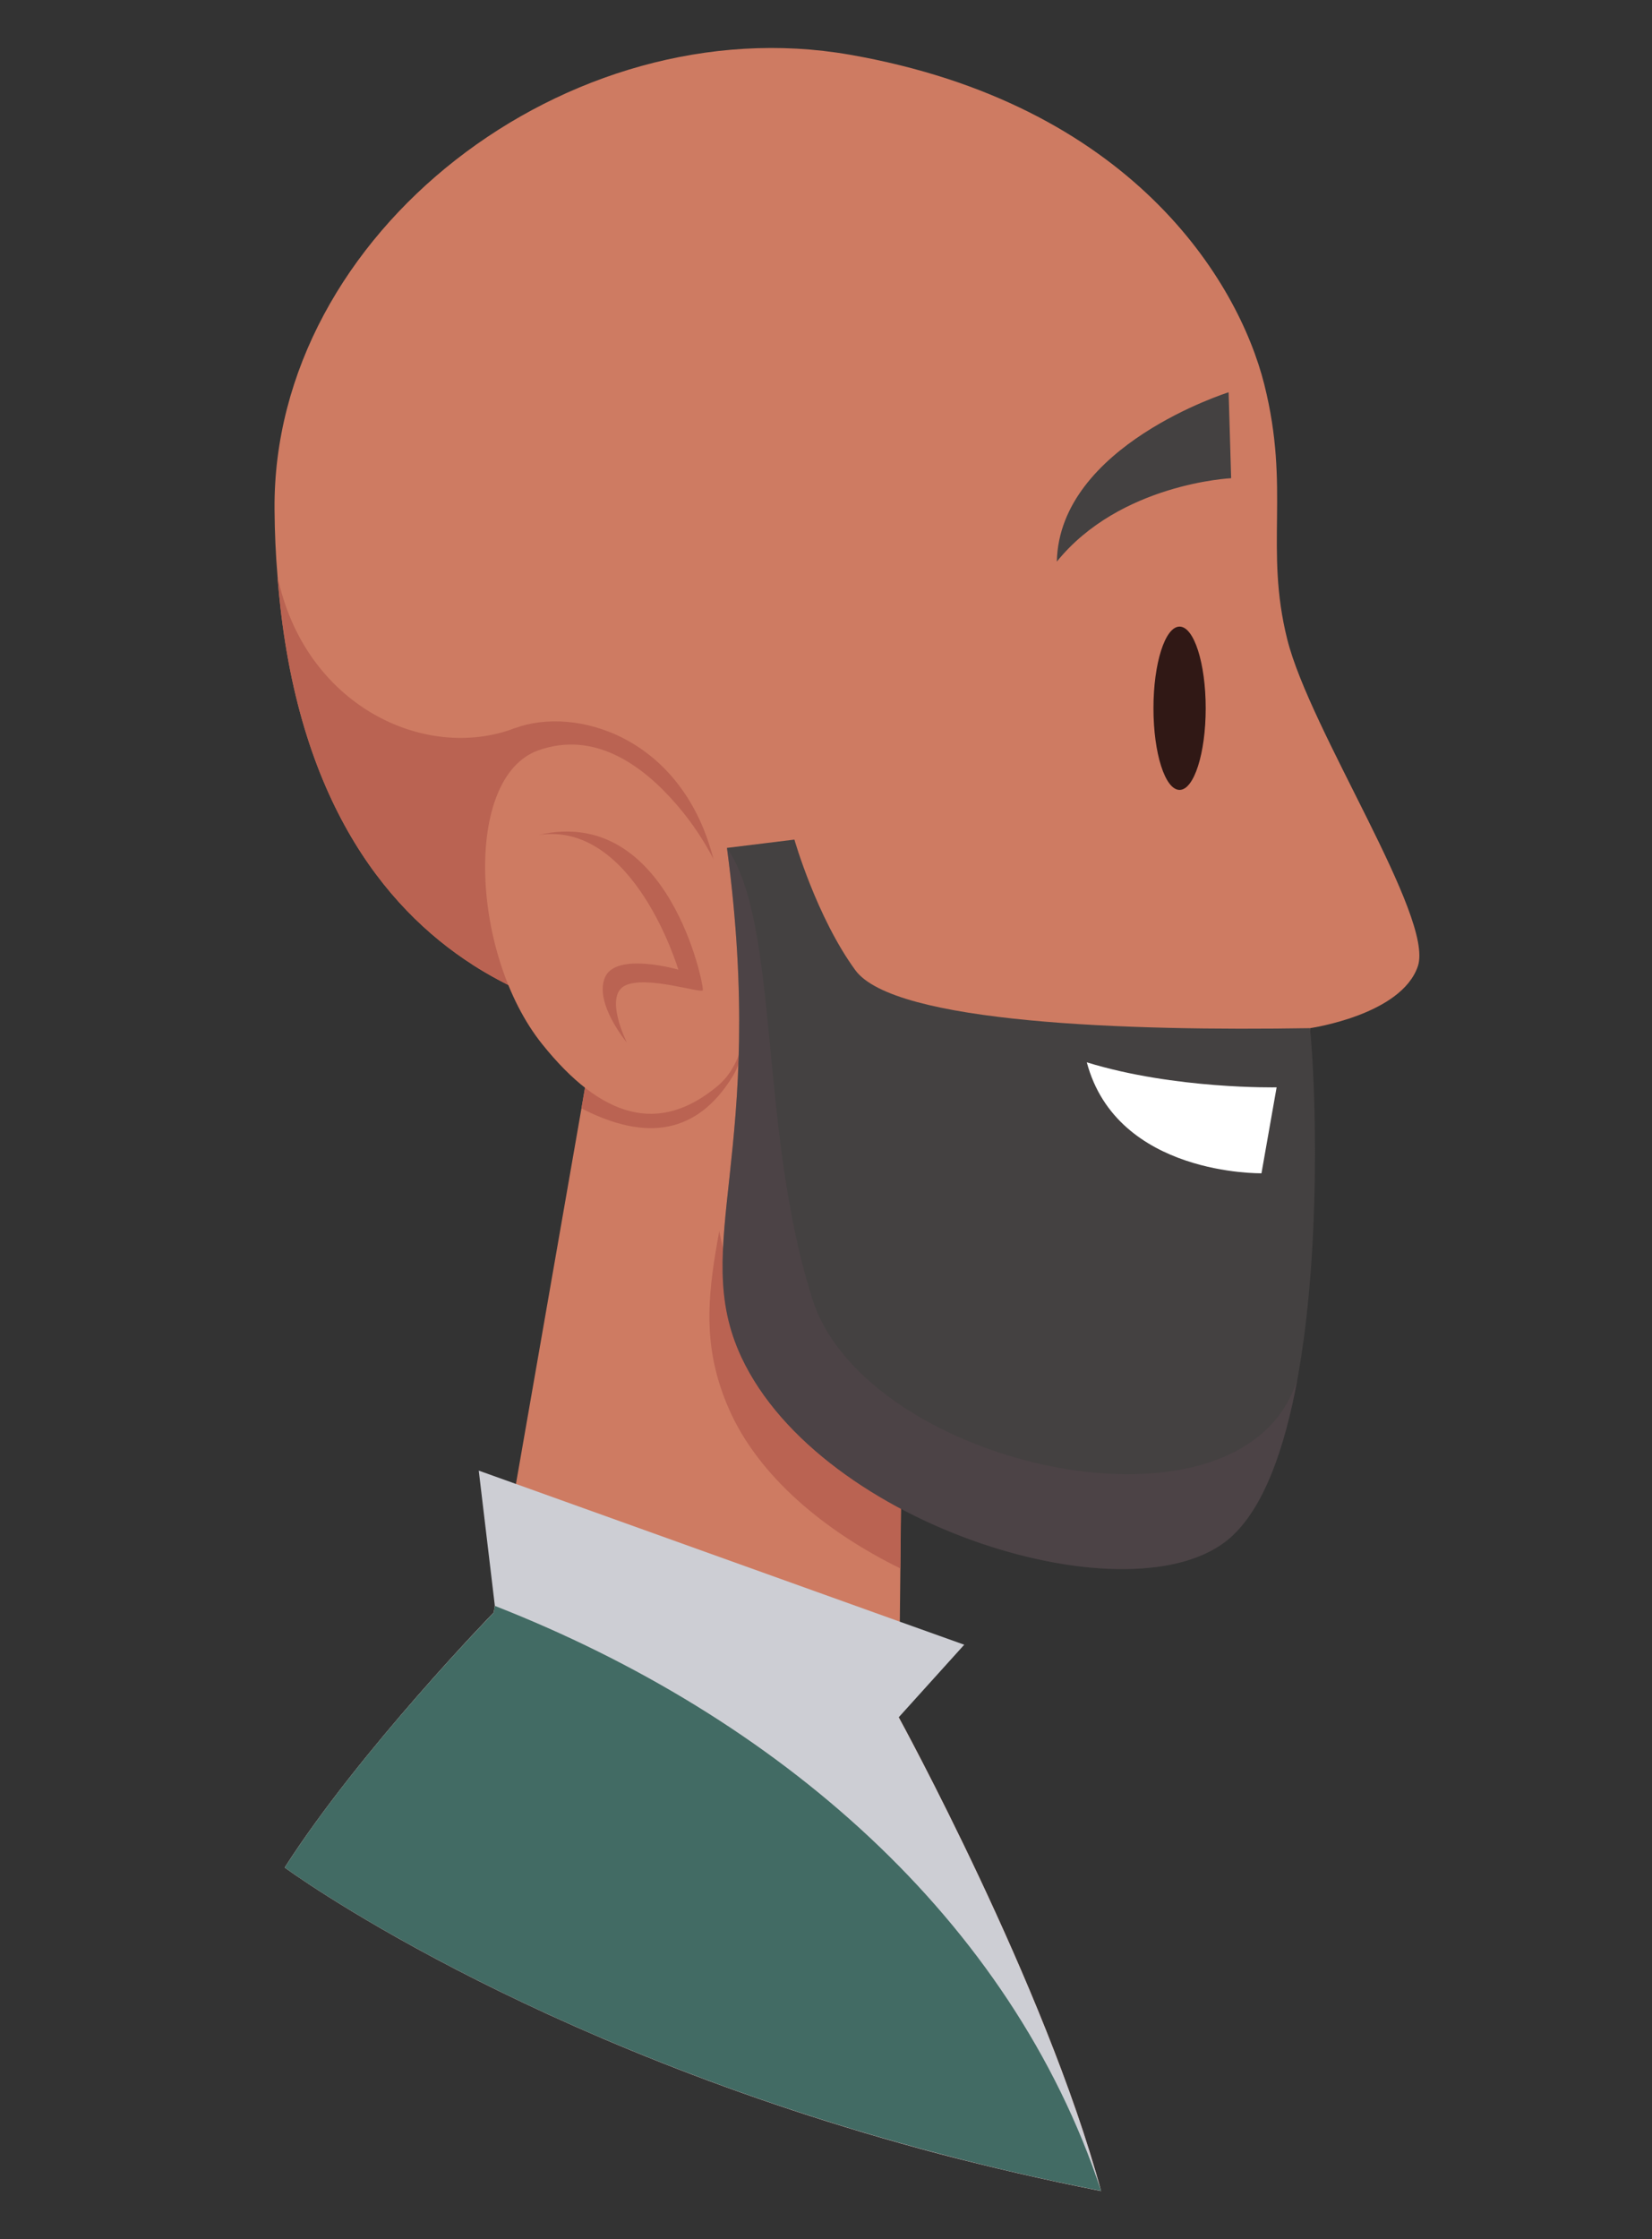 <?xml version="1.0" encoding="UTF-8"?>
<svg xmlns="http://www.w3.org/2000/svg" version="1.1" viewBox="0 0 797.17 1080">
  <rect x="0" y="0" width="797.17" height="1080" fill="#333333" stroke="none"/>
  <defs>
    <style>
      .cls-1 {
        fill: #f7bc81;
      }

      .cls-1, .cls-2, .cls-3, .cls-4, .cls-5, .cls-6, .cls-7, .cls-8, .cls-9, .cls-10, .cls-11, .cls-12, .cls-13, .cls-14, .cls-15, .cls-16 {
        stroke-width: 0px;
      }

      .cls-2 {
        fill: #5e4852;
        mix-blend-mode: multiply;
        opacity: .3;
      }

      .cls-2, .cls-17 {
        isolation: isolate;
      }

      .cls-3 {
        fill: #eda564;
      }

      .cls-4 {
        fill: #eda462;
      }

      .cls-5 {
        fill: #563d2a;
      }

      .cls-6 {
        fill: #301815;
      }

      .cls-7 {
        fill: #a86931;
      }

      .cls-8 {
        fill: #426b64;
      }

      .cls-9 {
        fill: #ba6352;
      }

      .cls-10 {
        fill: #d66832;
      }

      .cls-11 {
        fill: #ffc0cc;
      }

      .cls-12 {
        fill: #ce7b62;
      }

      .cls-13 {
        fill: #e88b3f;
      }

      .cls-14 {
        fill: #444141;
      }

      .cls-15 {
        fill: #fff;
      }

      .cls-16 {
        fill: #cdced4;
      }
    </style>
  </defs>
  <g class="cls-17">
    <g id="Layer_1" data-name="Layer 1">
      <path class="cls-3" d="M-845.89,569.53s32.15-38.23,61.64-23.88c29.48,14.35,13.45,160.13-36.19,187.57-49.64,27.45-34.86-31.05-34.86-31.05l13.84-116.29-4.43-16.35Z"/>
      <path class="cls-1" d="M-1174.54,174.19v739.35s319.16,21.41,339.04-281.4c19.72-300.96-38.19-457.95-339.04-457.95Z"/>
      <path class="cls-13" d="M-786.06,624.5s12.08-82.06-16.51-43.4c-20.07,27.09-29.48,103.55-28.15,119.08,1.33,15.53,28.15-9.96,29.48-37.44,1.33-27.49-8.51-38.23-8.51-38.23,0,0,14.74-37.05,17.88-39.21,3.14-2.16,5.8,39.21,5.8,39.21Z"/>
      <path class="cls-4" d="M-1174.54,675.86s32.66-.78,45.01-11.76l12.35-11.17c-1.29,13.07-7.92,25.03-18.31,33.05-11.65,8.53-25.04,14.38-39.21,17.13l.16-27.25Z"/>
      <path class="cls-7" d="M-937.52,458.25s-16.86-52.46-62.3-64.3c-45.44-11.84-63.79,14.66-49.76,21.21,14.04,6.55,27.68-8.7,60.54,2.08,32.86,10.78,51.52,41.01,51.52,41.01Z"/>
      <path class="cls-10" d="M-1174.54,778.23c68.26,0,97.2-33.92,107.59-51.52,2.65-4.54,1.12-10.38-3.43-13.03-.53-.31-1.09-.57-1.67-.77h0c-4.22-1.54-8.94.1-11.29,3.92-7.84,13.49-31.8,42.19-91.2,42.19v19.21Z"/>
      <path class="cls-5" d="M-857.34,200.62s49.99-118.57,168.6-108.88c118.61,9.68,159.73,162.32,133.11,255.4-26.62,93.08-130.68,248.74-104.06,290.69,26.62,41.95,75.01,14.94,75.01,14.94,0,0-104.14,106.37-154.87,0-96.34-202.04,12.78-403.85-29.92-420.67-42.7-16.82-62.73,2.39-62.73,2.39l-25.13-33.88Z"/>
      <path class="cls-3" d="M-1503.14,569.53s-32.19-38.23-61.67-23.88c-29.48,14.35-13.45,160.13,36.19,187.57,49.64,27.45,34.86-31.05,34.86-31.05l-13.84-116.29,4.47-16.35Z"/>
      <path class="cls-1" d="M-1174.54,174.19v739.35s-319.16,21.41-339-281.4c-19.76-300.96,38.15-457.95,339-457.95Z"/>
      <path class="cls-13" d="M-1563.01,624.5s-12.08-82.06,16.55-43.4c20.04,27.09,29.48,103.55,28.11,119.08s-28.11-9.96-29.48-37.44,8.51-38.23,8.51-38.23c0,0-14.74-37.05-17.88-39.21-3.14-2.16-5.8,39.21-5.8,39.21Z"/>
      <path class="cls-4" d="M-1174.54,675.86s-32.66-.78-45.01-11.76l-12.35-11.17c1.31,13.07,7.95,25.03,18.35,33.05,11.59,8.5,24.91,14.35,39.01,17.13v-27.25Z"/>
      <path class="cls-7" d="M-1411.51,458.25s16.82-52.46,62.26-64.3c45.44-11.84,63.79,14.66,49.79,21.21-14,6.55-27.72-8.7-60.58,2.08-32.86,10.78-51.48,41.01-51.48,41.01Z"/>
      <path class="cls-10" d="M-1174.54,778.23c-68.26,0-97.16-33.92-107.59-51.52-2.65-4.54-1.12-10.38,3.43-13.03.53-.31,1.09-.57,1.67-.77h0c4.22-1.54,8.94.1,11.29,3.92,7.84,13.49,31.8,42.19,91.2,42.19v19.21Z"/>
      <path class="cls-5" d="M-1491.69,200.62s-50.03-118.57-168.6-108.88c-118.57,9.68-159.7,162.32-133.31,255.4,26.39,93.08,130.72,248.82,104.26,290.69-26.47,41.87-75.01,14.94-75.01,14.94,0,0,104.14,106.37,154.87,0,96.34-202.04-12.78-403.85,29.92-420.67,42.7-16.82,62.54,2.39,62.54,2.39l25.33-33.88ZM-1174.54,229.67s34.46-38.7,142.13,26.62c107.67,65.32,113.7,265.95,113.7,265.95,0,0,.82-75.59,0-120.76-.82-45.17-15.96-91.94-15.96-91.94,0,0,38.54,47.6,62.73,139.54,15.46,60.37,27.6,121.53,36.39,183.22,0,0,68.22-192.91,28.31-357.46-39.91-164.56-198.12-246.82-367.34-199.96l.04,154.8Z"/>
      <path class="cls-11" d="M-829.42,156.11s38.35,69.32,34.78,81.44-24.82,26-40.54,0c-15.72-26-30.23-59.28-30.23-71.4s27.45-26,35.99-10.04Z"/>
      <path class="cls-5" d="M-1174.54,229.67s-34.46-38.7-142.13,26.62c-107.67,65.32-113.7,265.95-113.7,265.95,0,0-.78-75.59,0-120.76.78-45.17,16-91.94,16-91.94,0,0-38.58,47.6-62.73,139.54-15.46,60.36-27.59,121.53-36.35,183.22,0,0-68.26-192.91-28.35-357.46,39.91-164.56,198.12-246.82,367.34-199.96l-.08,154.8Z"/>
      <path class="cls-11" d="M-1519.61,156.11s-38.39,69.32-34.78,81.44c3.61,12.12,24.78,26,40.5,0,15.72-26,30.23-59.28,30.23-71.4s-27.45-26-35.95-10.04Z"/>
      <path class="cls-6" d="M-1317.38,548.74s9.22,67.3-34.19,67.3c-41.84,0-35.04-62.66-35.04-62.66,0,0,22.13-25.92,69.23-4.64Z"/>
      <path class="cls-15" d="M-1320.53,560.42c-.02-4.37-3.57-7.89-7.94-7.87s-7.89,3.57-7.87,7.94c.02,4.37,3.57,7.89,7.94,7.87,4.36-.03,7.88-3.58,7.87-7.94Z"/>
      <path class="cls-6" d="M-1353.02,530.92c-2.14.2-4.21.52-6.2.94-10.51,1.34-42.96,4.29-57.88-7.98,0,0-3.99-2.52-7.02-5.36,0,0,4.24,10.49,13.89,16.11,9.65,5.62,18.22,7.49,18.22,7.49,0,0-13.66,3.85-23.78-.39,0,0,7.72,5.78,13.31,7.51,3.68,1.14,7.76,1.72,10.92,2.01-7.24,8.02-10.68,15.33-10.68,15.33,0,0,21.16-19.04,49.26-21.86,28.11-2.83,35.86,5.54,35.86,5.54,0,0-1.95-22.52-35.9-19.33Z"/>
      <path class="cls-6" d="M-960.16,553.37s6.79,62.66-35.04,62.66c-43.4,0-34.19-67.3-34.19-67.3,47.1-21.28,69.23,4.64,69.23,4.64Z"/>
      <path class="cls-15" d="M-973.61,568.36c4.37.02,7.92-3.51,7.94-7.87.02-4.37-3.51-7.92-7.87-7.94s-7.92,3.51-7.94,7.87c0,4.36,3.51,7.91,7.87,7.94Z"/>
      <path class="cls-6" d="M-993.74,530.92c2.14.2,4.21.52,6.2.94,10.51,1.34,42.96,4.29,57.88-7.98,0,0,3.99-2.52,7.02-5.36,0,0-4.24,10.49-13.89,16.11-9.65,5.62-18.22,7.49-18.22,7.49,0,0,13.66,3.85,23.78-.39,0,0-7.72,5.78-13.31,7.51-3.68,1.14-7.76,1.72-10.92,2.01,7.24,8.02,10.68,15.33,10.68,15.33,0,0-20.84-20.66-49.04-22.2-27.44-1.49-35.86,5.03-35.86,5.03,0,0,1.73-21.67,35.69-18.48Z"/>
      <g>
        <path class="cls-12" d="M531.32,1056.86c-27.19-5.36-53-11.38-77.68-17.81-201.16-53.18-316.24-138.23-316.24-138.23,36.29-56.66,100.85-123,100.85-123l.54-3.22,10.18-58.8,31.61-181.18,8-46.62,69.38,18.49.8.13,78,20.76-1.07,100.76-.67,73.53-.54,54.76-.27,25.85-.53,40.72v5.35s70.85,129.26,97.64,228.51Z"/>
        <path class="cls-16" d="M531.32,1056.86c-27.19-5.36-53-11.38-77.68-17.81-201.16-53.18-316.24-138.23-316.24-138.23,36.29-56.66,100.85-123,100.85-123l.54-3.22-7.77-65.23,17.95,6.43,185.24,66.44,31.08,11.11-31.61,35s70.85,129.26,97.64,228.51Z"/>
        <path class="cls-9" d="M436.8,527.42l-1.07,100.72-.77,73.56-.54,54.83c-36.47-17.89-68.42-44.46-82.63-76.79-23.42-53.44,3.54-89.54,7.07-173l77.94,20.68Z"/>
        <path class="cls-12" d="M684.21,465.99c-7.91,23.65-52.06,29.95-52.06,29.95,0,0-17.51,189.13-47.76,205.33-30.25,16.2-221.61-35.13-229.52-71.42-4.38-20.42-13.21-60.73-20-92.14-5.38-24.27-9.53-43.23-9.53-43.23,0,0-17.58.77-42.15-5.45-19.52-4.84-38.12-12.83-55.06-23.66-43.23-27.72-86.23-82-94.22-187.67-.87-10.13-1.35-20.72-1.43-31.79C131.26,112,274.55,2.73,410,26.38c135.45,23.65,187.48,108.76,200.11,159.18s0,78.71,11.06,122.86,70.87,133.92,63.04,157.57Z"/>
        <path class="cls-9" d="M283.61,487.41s-.16.54-.46,1.62c-19.52-4.84-38.12-12.83-55.06-23.66-43.23-27.72-86.23-82-94.22-187.67,12.82,62.28,70.8,90.08,114.49,73.57l35.25,136.14Z"/>
        <path class="cls-6" d="M581.81,341.63c0,21.76-5.64,39.39-12.61,39.39s-12.6-17.63-12.6-39.39,5.64-39.38,12.6-39.38,12.61,17.63,12.61,39.38Z"/>
        <path class="cls-14" d="M509.97,270.9c1.22-56.08,82.9-81.68,82.9-81.68l1.22,41.45s-53.61,2.47-84.12,40.23Z"/>
        <path class="cls-9" d="M358.05,506.46c-.59,4.42-2.08,8.68-4.37,12.51-17,27.8-41.47,31.95-73.11,15.67l8.14-46.61,69.34,18.43Z"/>
        <path class="cls-9" d="M318.7,492.75c-1.07.64-2.23,1.13-3.43,1.47-9.69,2.69-27.65-3.85-36.89-6.42-17.79-4.91-34.75-12.48-50.29-22.43-14.36-47.68-8.91-103.23,20.27-114.1s79.9,3.86,95.47,61.44c3.6,13.33,1.71,32-2.53,44.3-3.38,9.82-11.96,29.56-22.6,35.74Z"/>
        <path class="cls-12" d="M360.29,470.73c-2.37-30.51-14-59.93-34.29-83.19-16.38-18.8-39.48-35.19-66.33-25.56-36.17,13-32.6,98.55,1.95,141.66,28.66,35.77,56.51,43.92,84.88,20,13.27-11.24,15.34-32.96,13.79-52.91Z"/>
        <path class="cls-9" d="M260.04,402.71c46-6.65,67.28,65,67.28,65,0,0-30.12-8.72-35.4,3.77s10.56,31.4,10.56,31.4c0,0-11.1-22.16-1-27.4s36.92,3.88,37.67,2.18-16.37-89.36-79.11-74.95Z"/>
        <path class="cls-14" d="M626.16,664.79c-6.14,33.71-16.28,62.74-32.56,77-46.46,40.7-197.42-5.14-235.81-87.08-25.5-54.59,12.74-98.21-7-245.72l32.55-4s10.68,37.4,29.41,63,131.39,29.4,219.39,27.95c2.85,28.48,5.34,106.5-5.98,168.85Z"/>
        <path class="cls-15" d="M616.03,524.49l-7.31,41.45s-69.66,1.35-84.29-53.51c42.56,13.1,91.6,12.06,91.6,12.06Z"/>
        <path class="cls-8" d="M531.33,1056.8c-248.95-48.84-393.93-155.96-393.93-155.96,36.25-56.7,100.83-122.94,100.83-122.94l.53-3.3c136.22,53.37,249.03,150.81,292.57,282.2Z"/>
        <path class="cls-2" d="M626.16,664.79c-6.14,33.71-16.28,62.74-32.56,77-46.46,40.7-197.42-5.14-235.81-87.08-25.5-54.59,12.74-98.21-7-245.72,25.72,36.94,15.12,136,41.31,217.85,25.89,81.03,208.8,121.96,234.06,37.95Z"/>
      </g>
    </g>
  </g>
</svg>